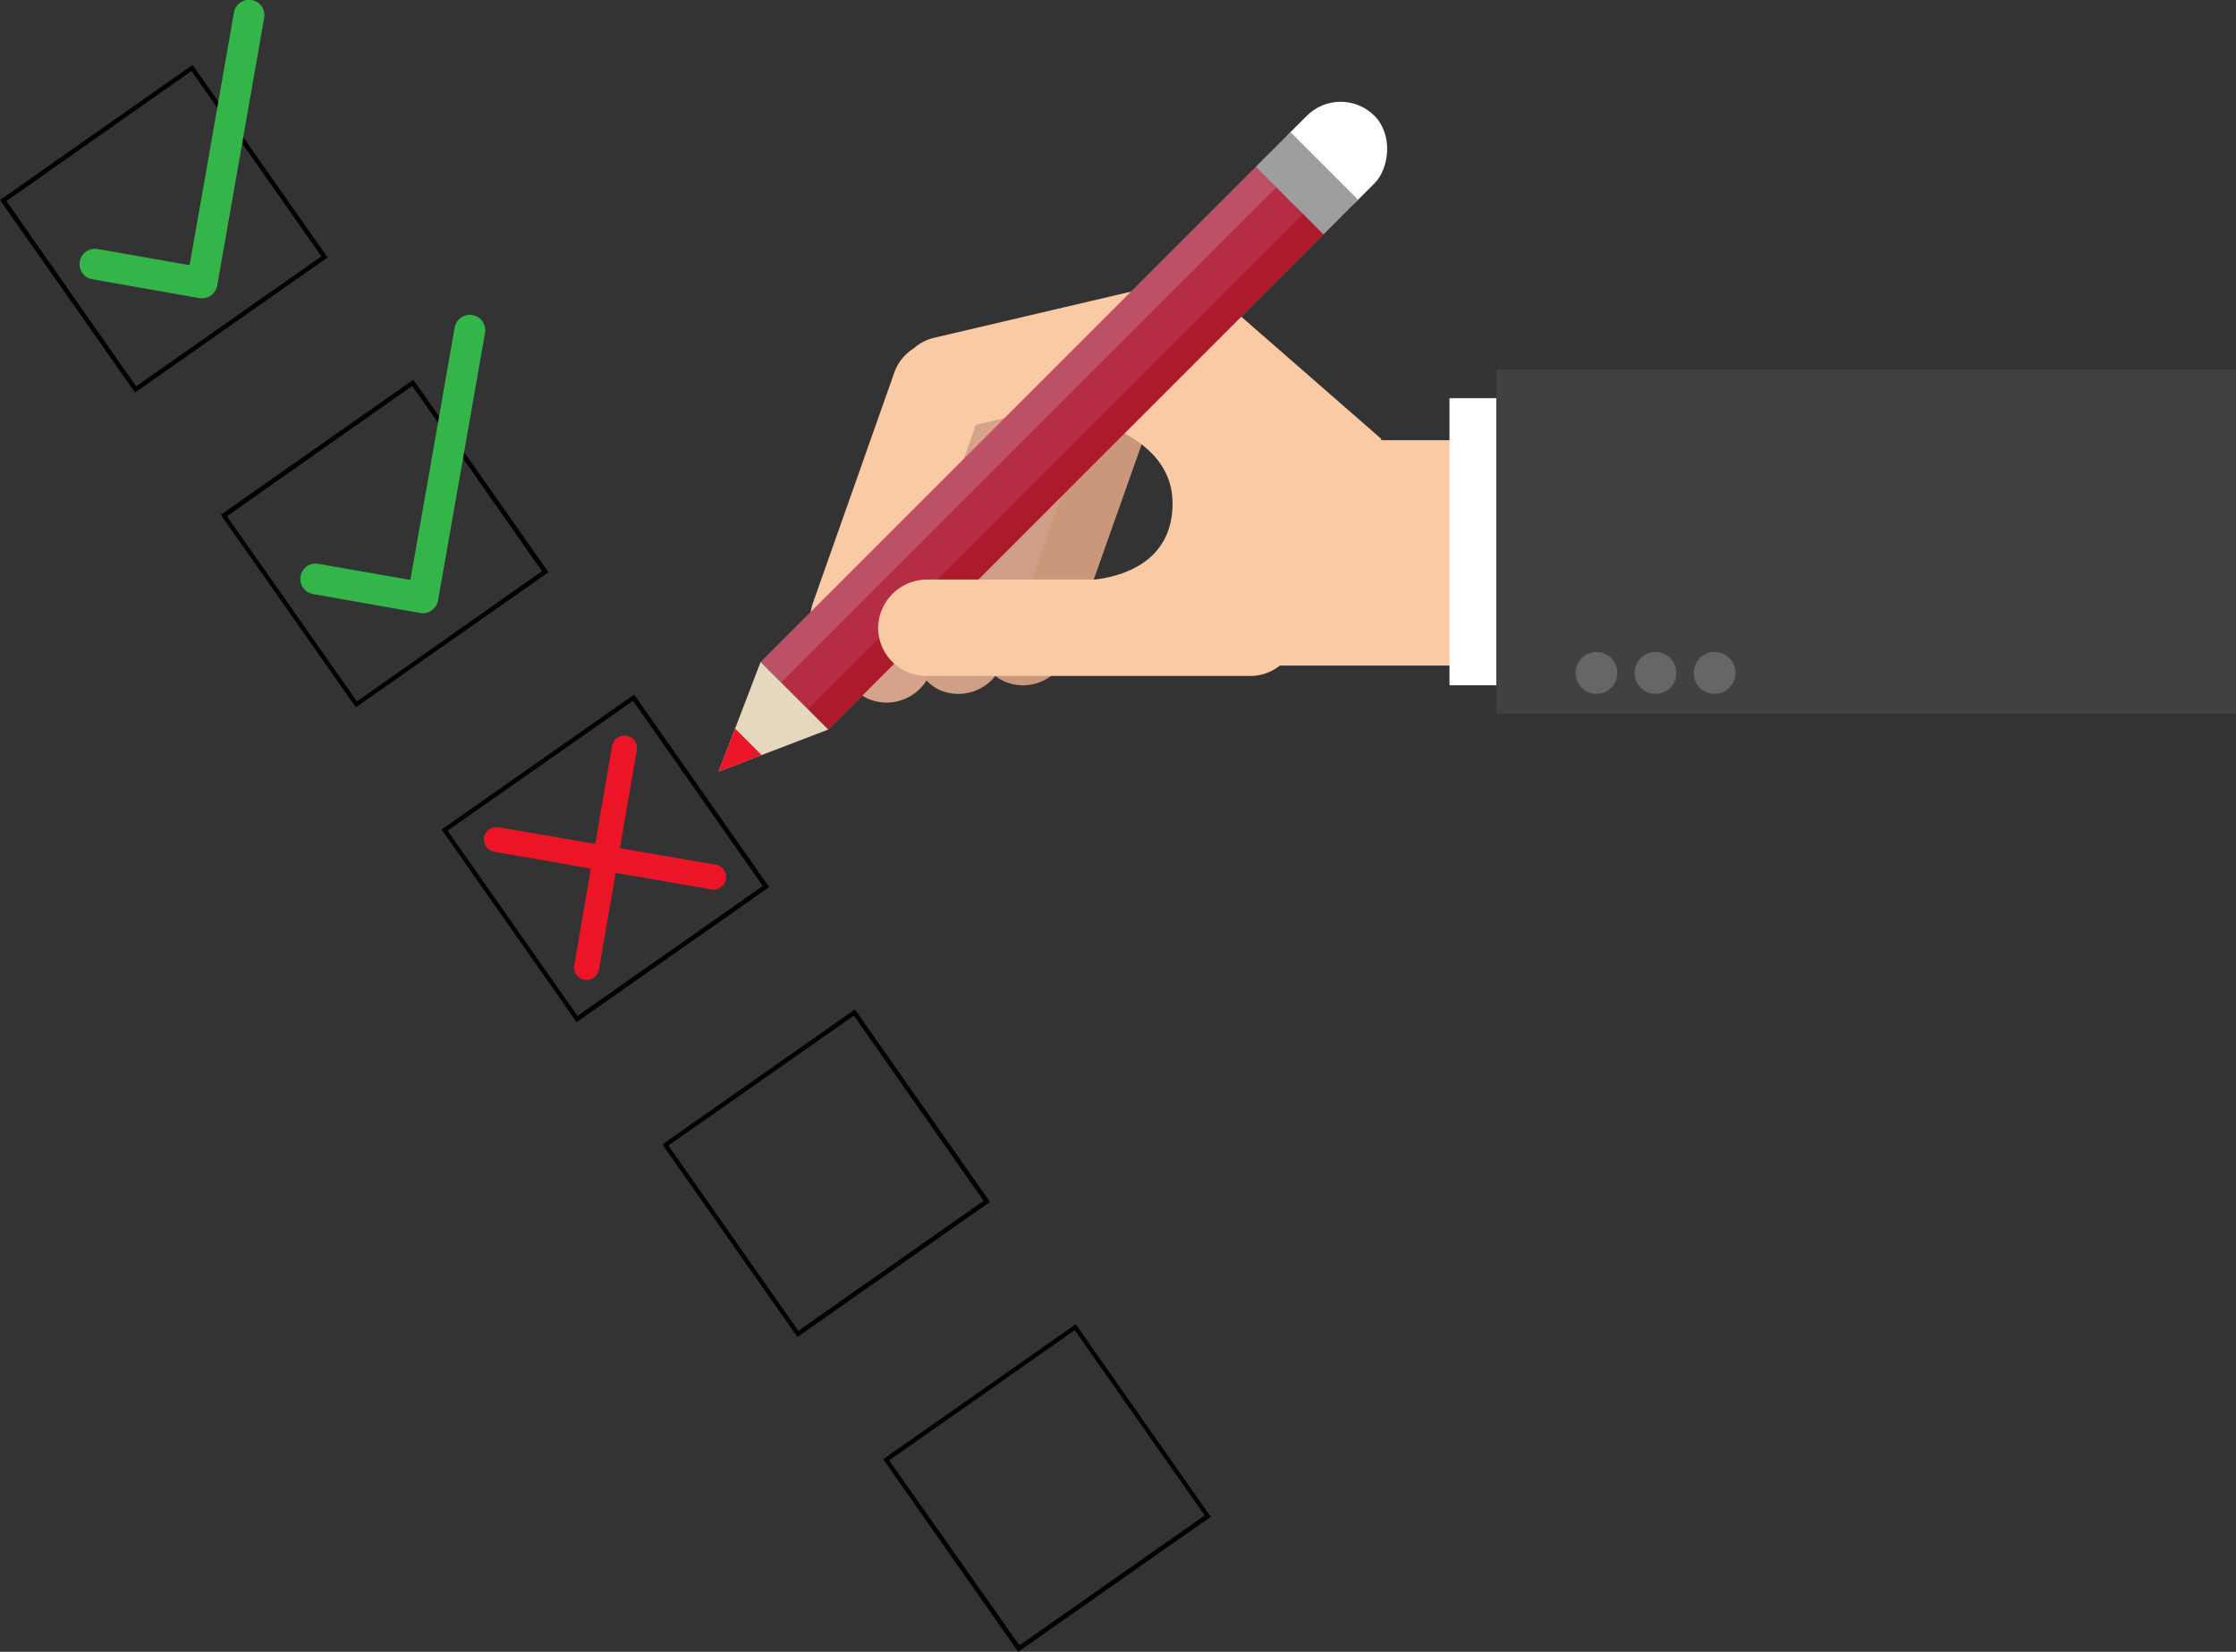<svg xmlns="http://www.w3.org/2000/svg" viewBox="0 0 346.55 256"><rect x="0" y="0" width="346.55" height="256" fill="#333333" stroke="none"/><defs><style>.cls-1{fill:#ca977a;}.cls-2{fill:#ce9e86;}.cls-3{fill:#d6a38a;}.cls-4{fill:#facaa4;}.cls-5{fill:#bc5067;}.cls-6{fill:#b52c43;}.cls-7{fill:#ad1a2c;}.cls-8{fill:#fff;}.cls-9{fill:#9e9e9e;}.cls-10{fill:#e5d8be;}.cls-11{fill:#eb1527;}.cls-12{fill:#414143;}.cls-13{fill:#666;}.cls-14{fill:#34b549;}</style></defs><title>multiples-formularios</title><g id="Capa_2" data-name="Capa 2"><g id="Capa_1-2" data-name="Capa 1"><rect class="cls-1" x="157.59" y="54.85" width="14.59" height="52.44" rx="7.3" ry="7.3" transform="translate(36.53 -50.4) rotate(19.51)"/><rect class="cls-2" x="147.57" y="56.18" width="14.59" height="52.44" rx="7.3" ry="7.3" transform="translate(36.4 -46.98) rotate(19.51)"/><rect class="cls-3" x="136.45" y="57.53" width="14.59" height="52.44" rx="7.3" ry="7.3" transform="translate(36.21 -43.19) rotate(19.51)"/><path class="cls-4" d="M181.64,43.71l-36.85,8.64A7.23,7.23,0,0,0,141.61,54a7.25,7.25,0,0,0-3,3.73L126,93.43a7.32,7.32,0,0,0,4.44,9.31h0a7.32,7.32,0,0,0,9.31-4.44l11.5-32.46L185,57.92a7.32,7.32,0,0,0,5.44-8.77h0A7.32,7.32,0,0,0,181.64,43.71Z"/><path class="cls-4" d="M166.28,90s15.45.87,15.45-12-20.39-14.56-20.39-14.56L188.4,45.61,214.06,68V98.62H166.28Z"/><rect class="cls-5" x="155.17" y="12.57" width="14.82" height="111.61" transform="translate(95.97 -94.93) rotate(45)"/><rect class="cls-6" x="159.67" y="12.57" width="5.82" height="111.61" transform="translate(95.97 -94.93) rotate(45)"/><rect class="cls-7" x="163.98" y="16.22" width="4.5" height="111.61" transform="translate(99.62 -96.44) rotate(45)"/><rect class="cls-8" x="199.04" y="15.22" width="14.82" height="18.57" rx="7.41" ry="7.41" transform="translate(77.8 -138.8) rotate(45)"/><rect class="cls-9" x="195.15" y="24.6" width="14.82" height="7.59" transform="translate(79.41 -134.91) rotate(45)"/><polygon class="cls-10" points="117.88 102.6 111.38 119.58 128.36 113.07 117.88 102.6"/><polygon class="cls-11" points="113.93 112.91 118.04 117.03 111.38 119.58 113.93 112.91"/><path class="cls-4" d="M183.88,89.82H143.54a7.61,7.61,0,0,0-7.45,7.49v.08a7.51,7.51,0,0,0,7.45,7.37H194a7.38,7.38,0,0,0,4.37-1.61h26.39V68.22h-40.9Z"/><rect class="cls-8" x="258.88" y="27.48" width="44.49" height="112.95" transform="translate(197.17 365.08) rotate(-90)"/><rect class="cls-12" x="262.55" y="26.63" width="53.37" height="114.64" transform="translate(205.28 373.19) rotate(-90)"/><circle class="cls-13" cx="247.43" cy="104.29" r="3.24"/><circle class="cls-13" cx="256.58" cy="104.29" r="3.24"/><circle class="cls-13" cx="265.74" cy="104.29" r="3.24"/><path d="M20.93,60.83,0,31,29.84,10.06,50.77,39.9ZM1,31.16,21.1,59.87,49.81,39.73,29.67,11Z"/><path class="cls-14" d="M39,0h0A2.39,2.39,0,0,0,36.25,2l-3.63,20.7v.07L29.38,41.09l-14.26-2.5a2.38,2.38,0,1,0-.82,4.69L30.9,46.2a2.39,2.39,0,0,0,2.76-1.93l3.65-20.77h0l3.63-20.7A2.39,2.39,0,0,0,39,0Z"/><path d="M55.15,109.62,34.22,79.78,64.06,58.85,85,88.69ZM35.18,80l20.14,28.71L84,88.52,63.89,59.81Z"/><path class="cls-14" d="M73.23,48.83h0a2.39,2.39,0,0,0-2.76,1.93l-3.63,20.7v.07L63.6,89.88l-14.26-2.5a2.38,2.38,0,1,0-.82,4.69L65.13,95a2.39,2.39,0,0,0,2.76-1.93l3.65-20.77h0l3.63-20.7A2.39,2.39,0,0,0,73.23,48.83Z"/><path d="M89.37,158.41,68.44,128.57l29.84-20.93,20.93,29.84Zm-20-29.67,20.14,28.71,28.71-20.14L98.11,108.61Z"/><path d="M123.59,207.21l-20.93-29.84,29.84-20.93,20.93,29.84Zm-20-29.67,20.14,28.71,28.71-20.14L132.34,157.4Z"/><path d="M157.81,256l-20.93-29.84,29.84-20.93,20.93,29.84Zm-20-29.67L158,255l28.71-20.14-20.14-28.71Z"/><path class="cls-11" d="M91.58,134.62l-2.59,15a2,2,0,0,0,1.59,2.25h0a2,2,0,0,0,2.25-1.59l2.59-15,15,2.59a1.95,1.95,0,0,0,.66-3.83l-15-2.59,2.59-15a1.95,1.95,0,1,0-3.83-.66l-2.59,15-15-2.59A2,2,0,0,0,75,129.78h0A2,2,0,0,0,76.56,132Z"/></g></g></svg>